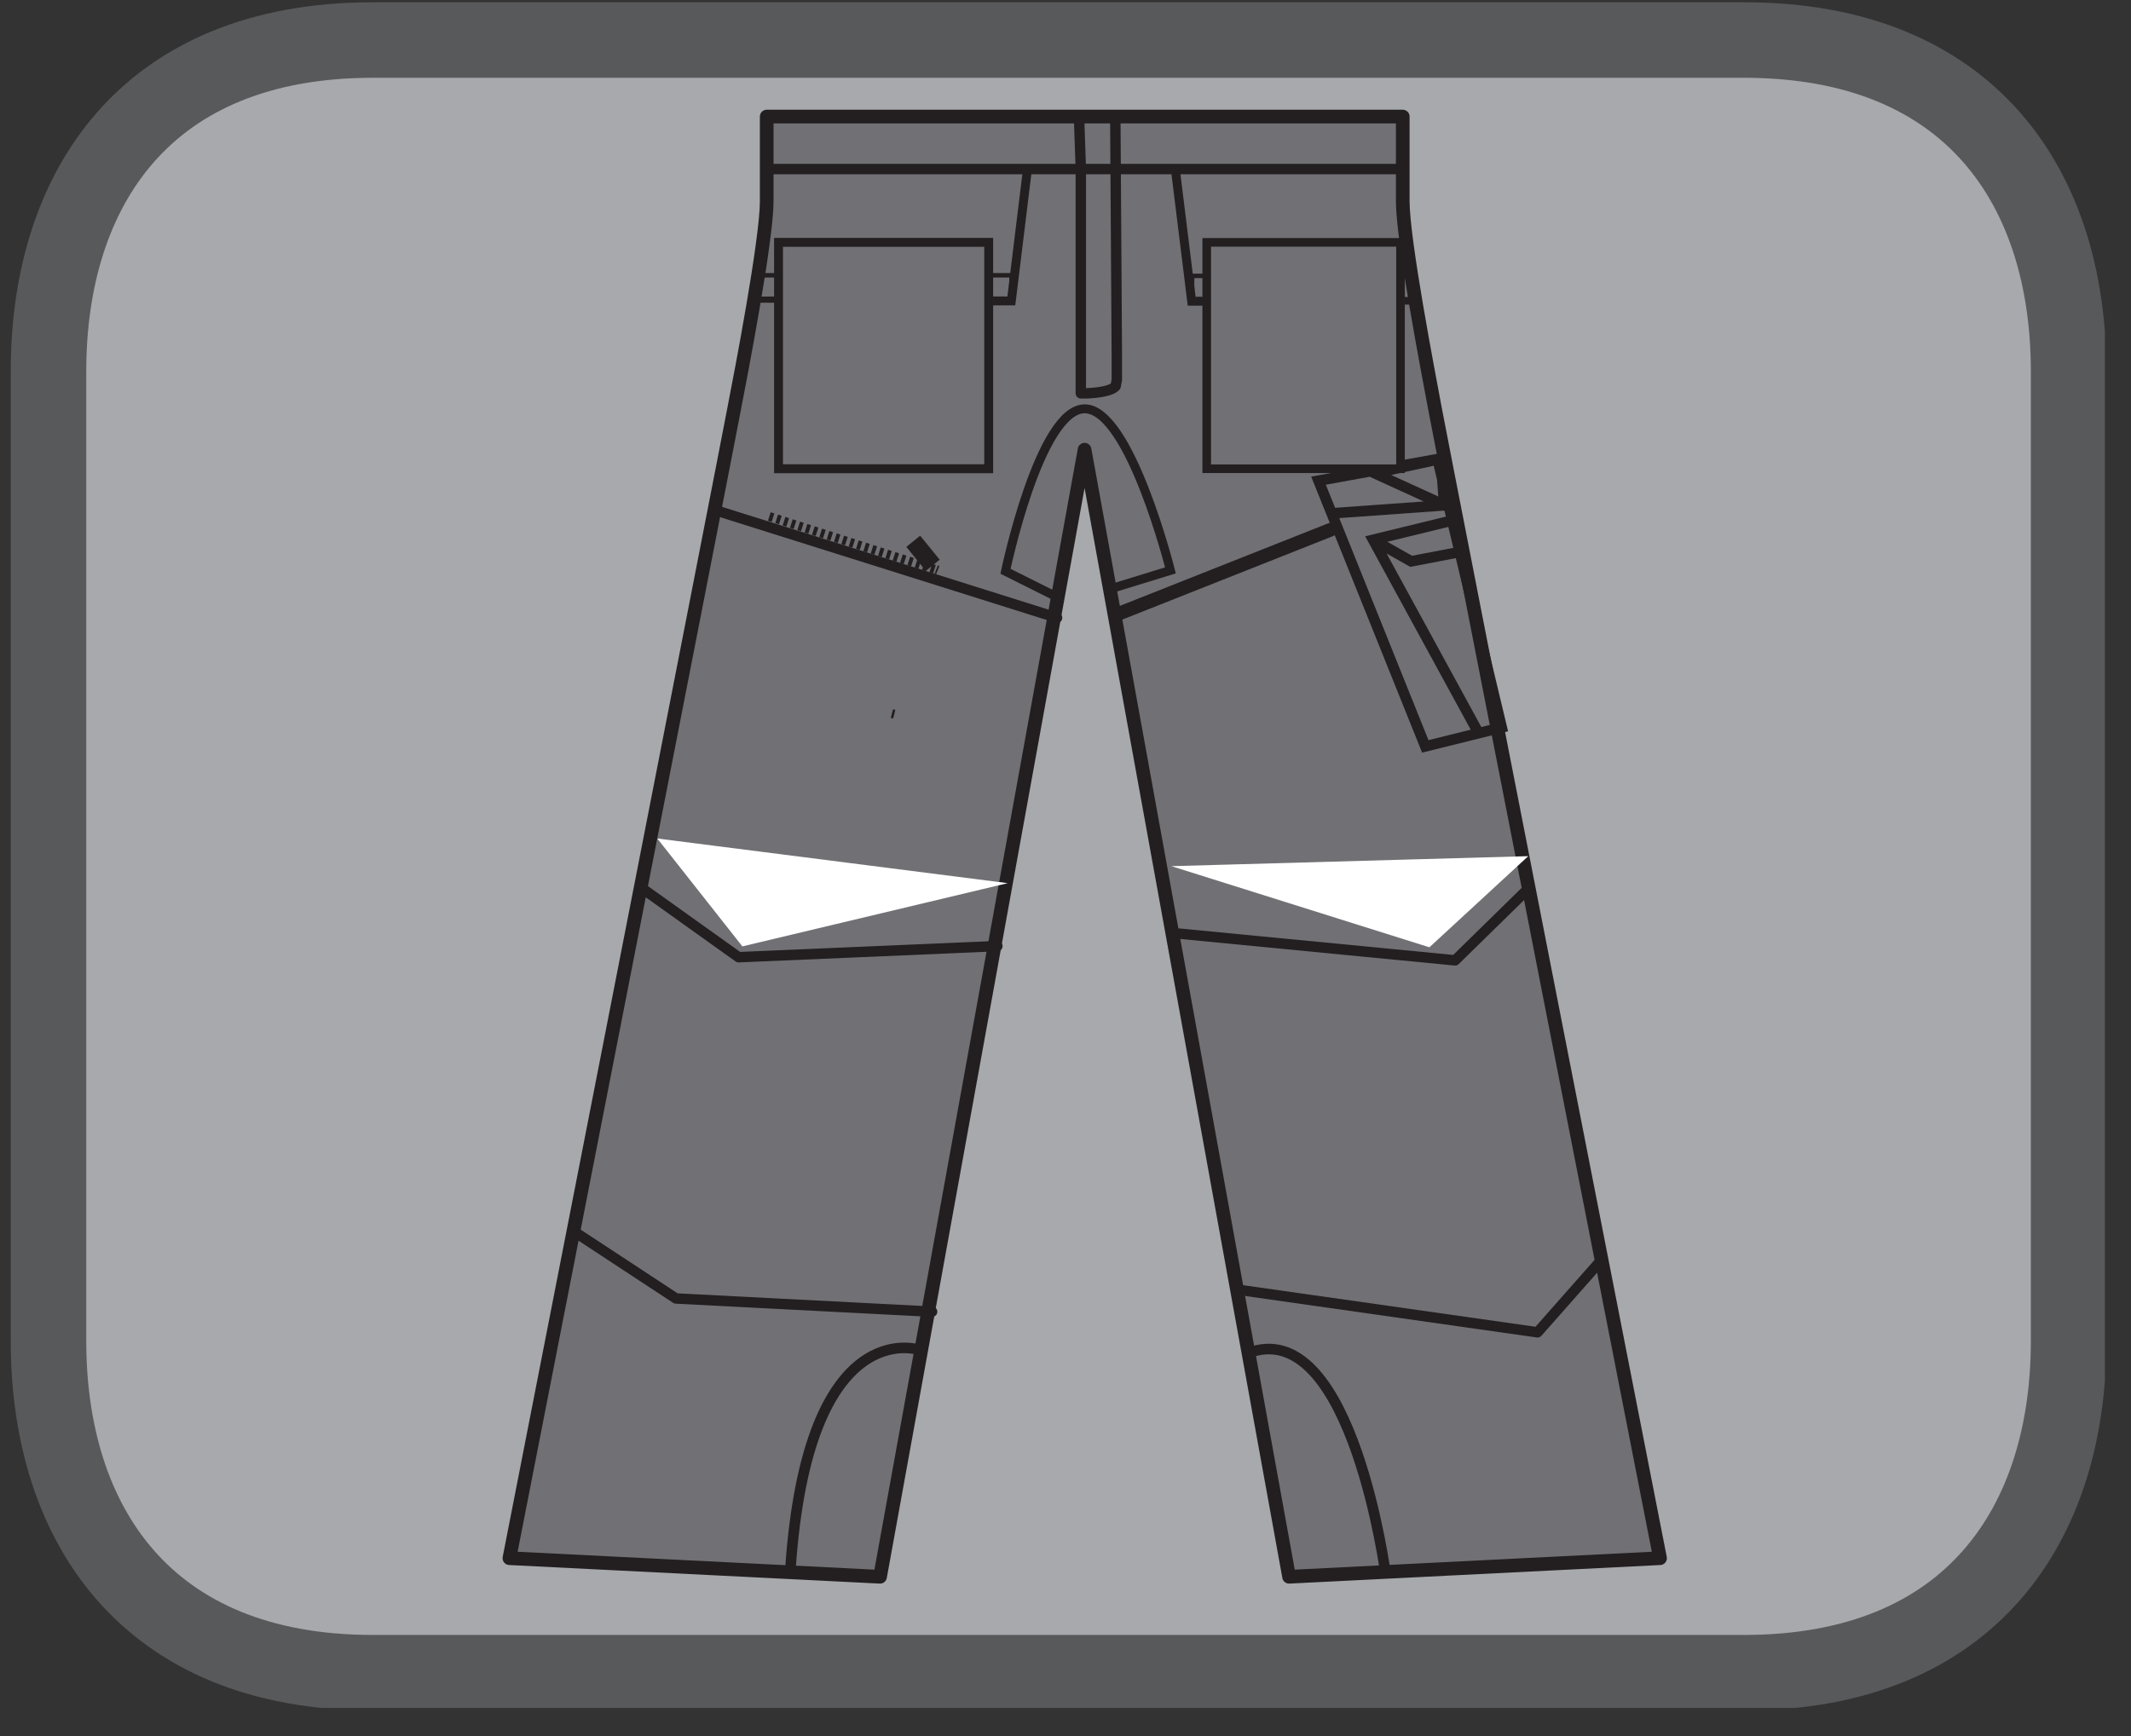 <?xml version="1.0" encoding="UTF-8"?>
<svg xmlns="http://www.w3.org/2000/svg" xmlns:xlink="http://www.w3.org/1999/xlink" width="27.766pt" height="22.625pt" viewBox="0 0 27.766 22.625" version="1.2">
<rect x="0" y="0" width="27.766" height="22.625" fill="#333333" stroke="none"/>
<defs>
<clipPath id="clip1">
  <path d="M 0.109 0 L 27 0 L 27 22 L 0.109 22 Z M 0.109 0 "/>
</clipPath>
<clipPath id="clip2">
  <path d="M 0.109 0 L 27.426 0 L 27.426 22.258 L 0.109 22.258 Z M 0.109 0 "/>
</clipPath>
<clipPath id="clip3">
  <path d="M 8 4 L 22 4 L 22 22.258 L 8 22.258 Z M 8 4 "/>
</clipPath>
</defs>
<g id="surface1">
<g clip-path="url(#clip1)" clip-rule="nonzero">
<path style=" stroke:none;fill-rule:nonzero;fill:rgb(65.491%,66.275%,67.451%);fill-opacity:1;" d="M 26.953 17.477 C 26.953 19.855 25.684 21.797 22.727 21.797 L 4.863 21.797 C 1.91 21.797 0.641 19.855 0.641 17.477 L 0.641 4.844 C 0.641 2.461 1.91 0.527 4.863 0.527 L 22.727 0.527 C 25.684 0.527 26.953 2.461 26.953 4.844 Z M 26.953 17.477 "/>
</g>
<g clip-path="url(#clip2)" clip-rule="nonzero">
<path style="fill:none;stroke-width:1;stroke-linecap:butt;stroke-linejoin:miter;stroke:rgb(34.509%,34.901%,35.686%);stroke-opacity:1;stroke-miterlimit:10;" d="M 0.001 -0.001 C 0.001 -2.419 -1.29 -4.393 -4.296 -4.393 L -22.455 -4.393 C -25.457 -4.393 -26.748 -2.419 -26.748 -0.001 L -26.748 12.842 C -26.748 15.264 -25.457 17.23 -22.455 17.23 L -4.296 17.23 C -1.29 17.23 0.001 15.264 0.001 12.842 Z M 0.001 -0.001 " transform="matrix(0.984,0,0,-0.984,26.952,17.476)"/>
</g>
<path style="fill:none;stroke-width:0.138;stroke-linecap:round;stroke-linejoin:round;stroke:rgb(13.725%,12.157%,12.549%);stroke-opacity:1;stroke-miterlimit:10;" d="M -0 0.001 L -0 -0.015 M -0.389 -3.669 L -0.405 -3.669 M 0.02 -3.506 L 0.02 -3.526 C 0.02 -3.526 0.024 -3.53 0.02 -3.541 M 0.02 -3.184 L 0.02 -3.216 M -4.618 -0.698 L 3.713 -0.698 " transform="matrix(0.984,0,0,-0.984,14.531,1.52)"/>
<path style="fill:none;stroke-width:0.046;stroke-linecap:butt;stroke-linejoin:round;stroke:rgb(57.648%,58.432%,59.608%);stroke-opacity:1;stroke-miterlimit:10;" d="M -0.001 0.001 L 0.678 0.001 L 0.678 -1.119 C 0.678 -1.639 1.016 -3.391 1.107 -3.879 C 1.198 -4.371 4.085 -19.092 4.085 -19.092 L -0.827 -19.338 L -3.535 -4.741 L -6.243 -19.338 L -11.151 -19.092 C -11.151 -19.092 -8.268 -4.371 -8.177 -3.879 C -8.082 -3.391 -7.744 -1.639 -7.744 -1.119 L -7.744 0.001 L -7.065 0.001 " transform="matrix(0.984,0,0,-0.984,17.61,1.52)"/>
<path style="fill-rule:nonzero;fill:rgb(44.313%,43.921%,45.49%);fill-opacity:1;stroke-width:0.181;stroke-linecap:round;stroke-linejoin:round;stroke:rgb(13.725%,12.157%,12.549%);stroke-opacity:1;stroke-miterlimit:10;" d="M -0.001 0.001 L 0.678 0.001 L 0.678 -1.119 C 0.678 -1.639 1.016 -3.391 1.107 -3.879 C 1.198 -4.371 4.085 -19.092 4.085 -19.092 L -0.827 -19.338 L -3.535 -4.411 L -6.243 -19.338 L -11.151 -19.092 C -11.151 -19.092 -8.268 -4.371 -8.177 -3.879 C -8.082 -3.391 -7.744 -1.639 -7.744 -1.119 L -7.744 0.001 Z M -0.001 0.001 " transform="matrix(0.984,0,0,-0.984,17.61,1.52)"/>
<path style="fill:none;stroke-width:0.046;stroke-linecap:butt;stroke-linejoin:miter;stroke:rgb(34.509%,34.901%,35.686%);stroke-opacity:1;stroke-dasharray:0.051,0.051;stroke-miterlimit:10;" d="M 0.002 0 L 0.002 -0.067 " transform="matrix(0.984,0,0,-0.984,18.182,2.157)"/>
<path style="fill:none;stroke-width:0.138;stroke-linecap:round;stroke-linejoin:round;stroke:rgb(13.725%,12.157%,12.549%);stroke-opacity:1;stroke-miterlimit:10;" d="M 0.002 0.001 L 8.424 0.001 M 5.462 -10.125 L 9.115 -10.479 L 10.092 -9.522 " transform="matrix(0.984,0,0,-0.984,9.99,2.204)"/>
<path style="fill:none;stroke-width:0.138;stroke-linecap:round;stroke-linejoin:round;stroke:rgb(13.725%,12.157%,12.549%);stroke-opacity:1;stroke-miterlimit:10;" d="M 0.002 -0.001 L 3.993 -0.569 L 4.842 0.392 M -3.159 4.546 L -6.586 4.399 L -7.881 5.324 " transform="matrix(0.984,0,0,-0.984,16.104,16.803)"/>
<path style="fill:none;stroke-width:0.138;stroke-linecap:round;stroke-linejoin:round;stroke:rgb(13.725%,12.157%,12.549%);stroke-opacity:1;stroke-miterlimit:10;" d="M -0.001 -0 L -3.393 0.175 L -4.715 1.044 M 2.425 15.781 L 2.445 12.663 L 2.445 12.342 L 2.429 12.258 C 2.401 12.223 2.31 12.175 2.055 12.163 L 1.968 12.163 L 1.968 15.137 L 1.944 15.832 " transform="matrix(0.984,0,0,-0.984,12.146,17.094)"/>
<path style="fill-rule:nonzero;fill:rgb(100%,100%,100%);fill-opacity:1;stroke-width:0.278;stroke-linecap:butt;stroke-linejoin:miter;stroke:rgb(100%,100%,100%);stroke-opacity:1;stroke-miterlimit:10;" d="M -0.002 0.001 L 2.683 0.641 L -0.863 1.093 Z M -0.002 0.001 " transform="matrix(0.984,0,0,-0.984,9.728,12.181)"/>
<path style="fill-rule:nonzero;fill:rgb(100%,100%,100%);fill-opacity:1;stroke-width:0.278;stroke-linecap:butt;stroke-linejoin:miter;stroke:rgb(100%,100%,100%);stroke-opacity:1;stroke-miterlimit:10;" d="M 0.001 0.001 L 0.978 0.902 L -2.549 0.803 Z M 0.001 0.001 " transform="matrix(0.984,0,0,-0.984,18.589,12.192)"/>
<path style="fill:none;stroke-width:0.118;stroke-linecap:butt;stroke-linejoin:miter;stroke:rgb(13.725%,12.157%,12.549%);stroke-opacity:1;stroke-miterlimit:10;" d="M -0 -0 L 0.031 -0.008 " transform="matrix(0.984,0,0,-0.984,11.621,9.3)"/>
<path style="fill:none;stroke-width:0.118;stroke-linecap:butt;stroke-linejoin:miter;stroke:rgb(13.725%,12.157%,12.549%);stroke-opacity:1;stroke-dasharray:0.051,0.051;stroke-miterlimit:10;" d="M -0 0 L 2.188 -0.699 " transform="matrix(0.984,0,0,-0.984,10.024,6.731)"/>
<path style="fill:none;stroke-width:0.118;stroke-linecap:butt;stroke-linejoin:miter;stroke:rgb(13.725%,12.157%,12.549%);stroke-opacity:1;stroke-miterlimit:10;" d="M 0 0.001 L 0.02 -0.007 " transform="matrix(0.984,0,0,-0.984,12.199,7.423)"/>
<path style="fill:none;stroke-width:0.236;stroke-linecap:butt;stroke-linejoin:miter;stroke:rgb(13.725%,12.157%,12.549%);stroke-opacity:1;stroke-miterlimit:10;" d="M -0.001 -0.001 L -0.259 0.317 " transform="matrix(0.984,0,0,-0.984,12.154,7.366)"/>
<path style="fill:none;stroke-width:0.118;stroke-linecap:butt;stroke-linejoin:miter;stroke:rgb(13.725%,12.157%,12.549%);stroke-opacity:1;stroke-miterlimit:10;" d="M 0.002 0.001 C 0.002 0.005 3.437 0.001 3.437 0.001 L 3.647 1.716 " transform="matrix(0.984,0,0,-0.984,9.795,3.923)"/>
<path style="fill:none;stroke-width:0.059;stroke-linecap:butt;stroke-linejoin:miter;stroke:rgb(13.725%,12.157%,12.549%);stroke-opacity:1;stroke-miterlimit:10;" d="M 13.281 18.638 L 9.882 18.638 L 9.882 18.972 L 13.281 18.972 Z M 13.281 18.638 " transform="matrix(0.984,0,0,-0.984,0.111,22.256)"/>
<path style="fill:none;stroke-width:0.118;stroke-linecap:butt;stroke-linejoin:miter;stroke:rgb(13.725%,12.157%,12.549%);stroke-opacity:1;stroke-miterlimit:10;" d="M 0.002 -0 C -0.002 0.004 -2.988 0.004 -2.988 0.004 L -3.199 1.711 " transform="matrix(0.984,0,0,-0.984,18.467,3.929)"/>
<path style="fill:none;stroke-width:0.059;stroke-linecap:butt;stroke-linejoin:miter;stroke:rgb(13.725%,12.157%,12.549%);stroke-opacity:1;stroke-miterlimit:10;" d="M 15.672 18.63 L 18.622 18.63 L 18.622 18.964 L 15.672 18.964 Z M 15.672 18.63 " transform="matrix(0.984,0,0,-0.984,0.111,22.256)"/>
<path style="fill:none;stroke-width:0.118;stroke-linecap:butt;stroke-linejoin:miter;stroke:rgb(13.725%,12.157%,12.549%);stroke-opacity:1;stroke-miterlimit:10;" d="M 0.001 0.001 L -0.643 0.323 C -0.643 0.323 -0.194 2.475 0.406 2.475 C 1.005 2.475 1.541 0.335 1.541 0.335 L 0.803 0.108 " transform="matrix(0.984,0,0,-0.984,13.734,7.763)"/>
<g clip-path="url(#clip3)" clip-rule="nonzero">
<path style="fill:none;stroke-width:0.14;stroke-linecap:butt;stroke-linejoin:miter;stroke:rgb(13.725%,12.157%,12.549%);stroke-opacity:1;stroke-miterlimit:10;" d="M -0.001 -0.001 L -1.415 3.518 L 0.161 3.804 L 1.011 0.25 Z M 0.288 2.974 L -0.692 2.735 L 0.701 0.182 M -0.692 2.735 L -0.188 2.45 L 0.495 2.581 M -1.244 3.085 L 0.304 3.196 M -0.672 3.617 L 0.249 3.196 L 0.205 3.808 Z M -6.7 -7.994 C -6.7 -7.994 -8.178 -7.486 -8.408 -10.901 M -0.522 -10.992 C -0.522 -10.992 -0.962 -7.601 -2.297 -8.018 " transform="matrix(0.984,0,0,-0.984,18.572,9.726)"/>
</g>
<path style="fill:none;stroke-width:0.138;stroke-linecap:round;stroke-linejoin:round;stroke:rgb(13.725%,12.157%,12.549%);stroke-opacity:1;stroke-miterlimit:10;" d="M 0 -0.001 L -4.503 1.417 " transform="matrix(0.984,0,0,-0.984,13.773,8.05)"/>
<path style="fill:none;stroke-width:0.181;stroke-linecap:round;stroke-linejoin:round;stroke:rgb(13.725%,12.157%,12.549%);stroke-opacity:1;stroke-miterlimit:10;" d="M -0.002 0.001 L 2.834 1.125 " transform="matrix(0.984,0,0,-0.984,14.552,8.009)"/>
<path style="fill-rule:nonzero;fill:rgb(44.313%,43.921%,45.49%);fill-opacity:1;stroke-width:0.118;stroke-linecap:butt;stroke-linejoin:miter;stroke:rgb(13.725%,12.157%,12.549%);stroke-opacity:1;stroke-miterlimit:10;" d="M 12.979 16.41 L 10.196 16.41 L 10.196 19.408 L 12.979 19.408 Z M 12.979 16.41 " transform="matrix(0.984,0,0,-0.984,0.111,22.256)"/>
<path style="fill-rule:nonzero;fill:rgb(44.313%,43.921%,45.49%);fill-opacity:1;stroke-width:0.114;stroke-linecap:butt;stroke-linejoin:miter;stroke:rgb(13.725%,12.157%,12.549%);stroke-opacity:1;stroke-miterlimit:10;" d="M 18.432 16.41 L 15.866 16.41 L 15.866 19.408 L 18.432 19.408 Z M 18.432 16.41 " transform="matrix(0.984,0,0,-0.984,0.111,22.256)"/>
</g>
</svg>
